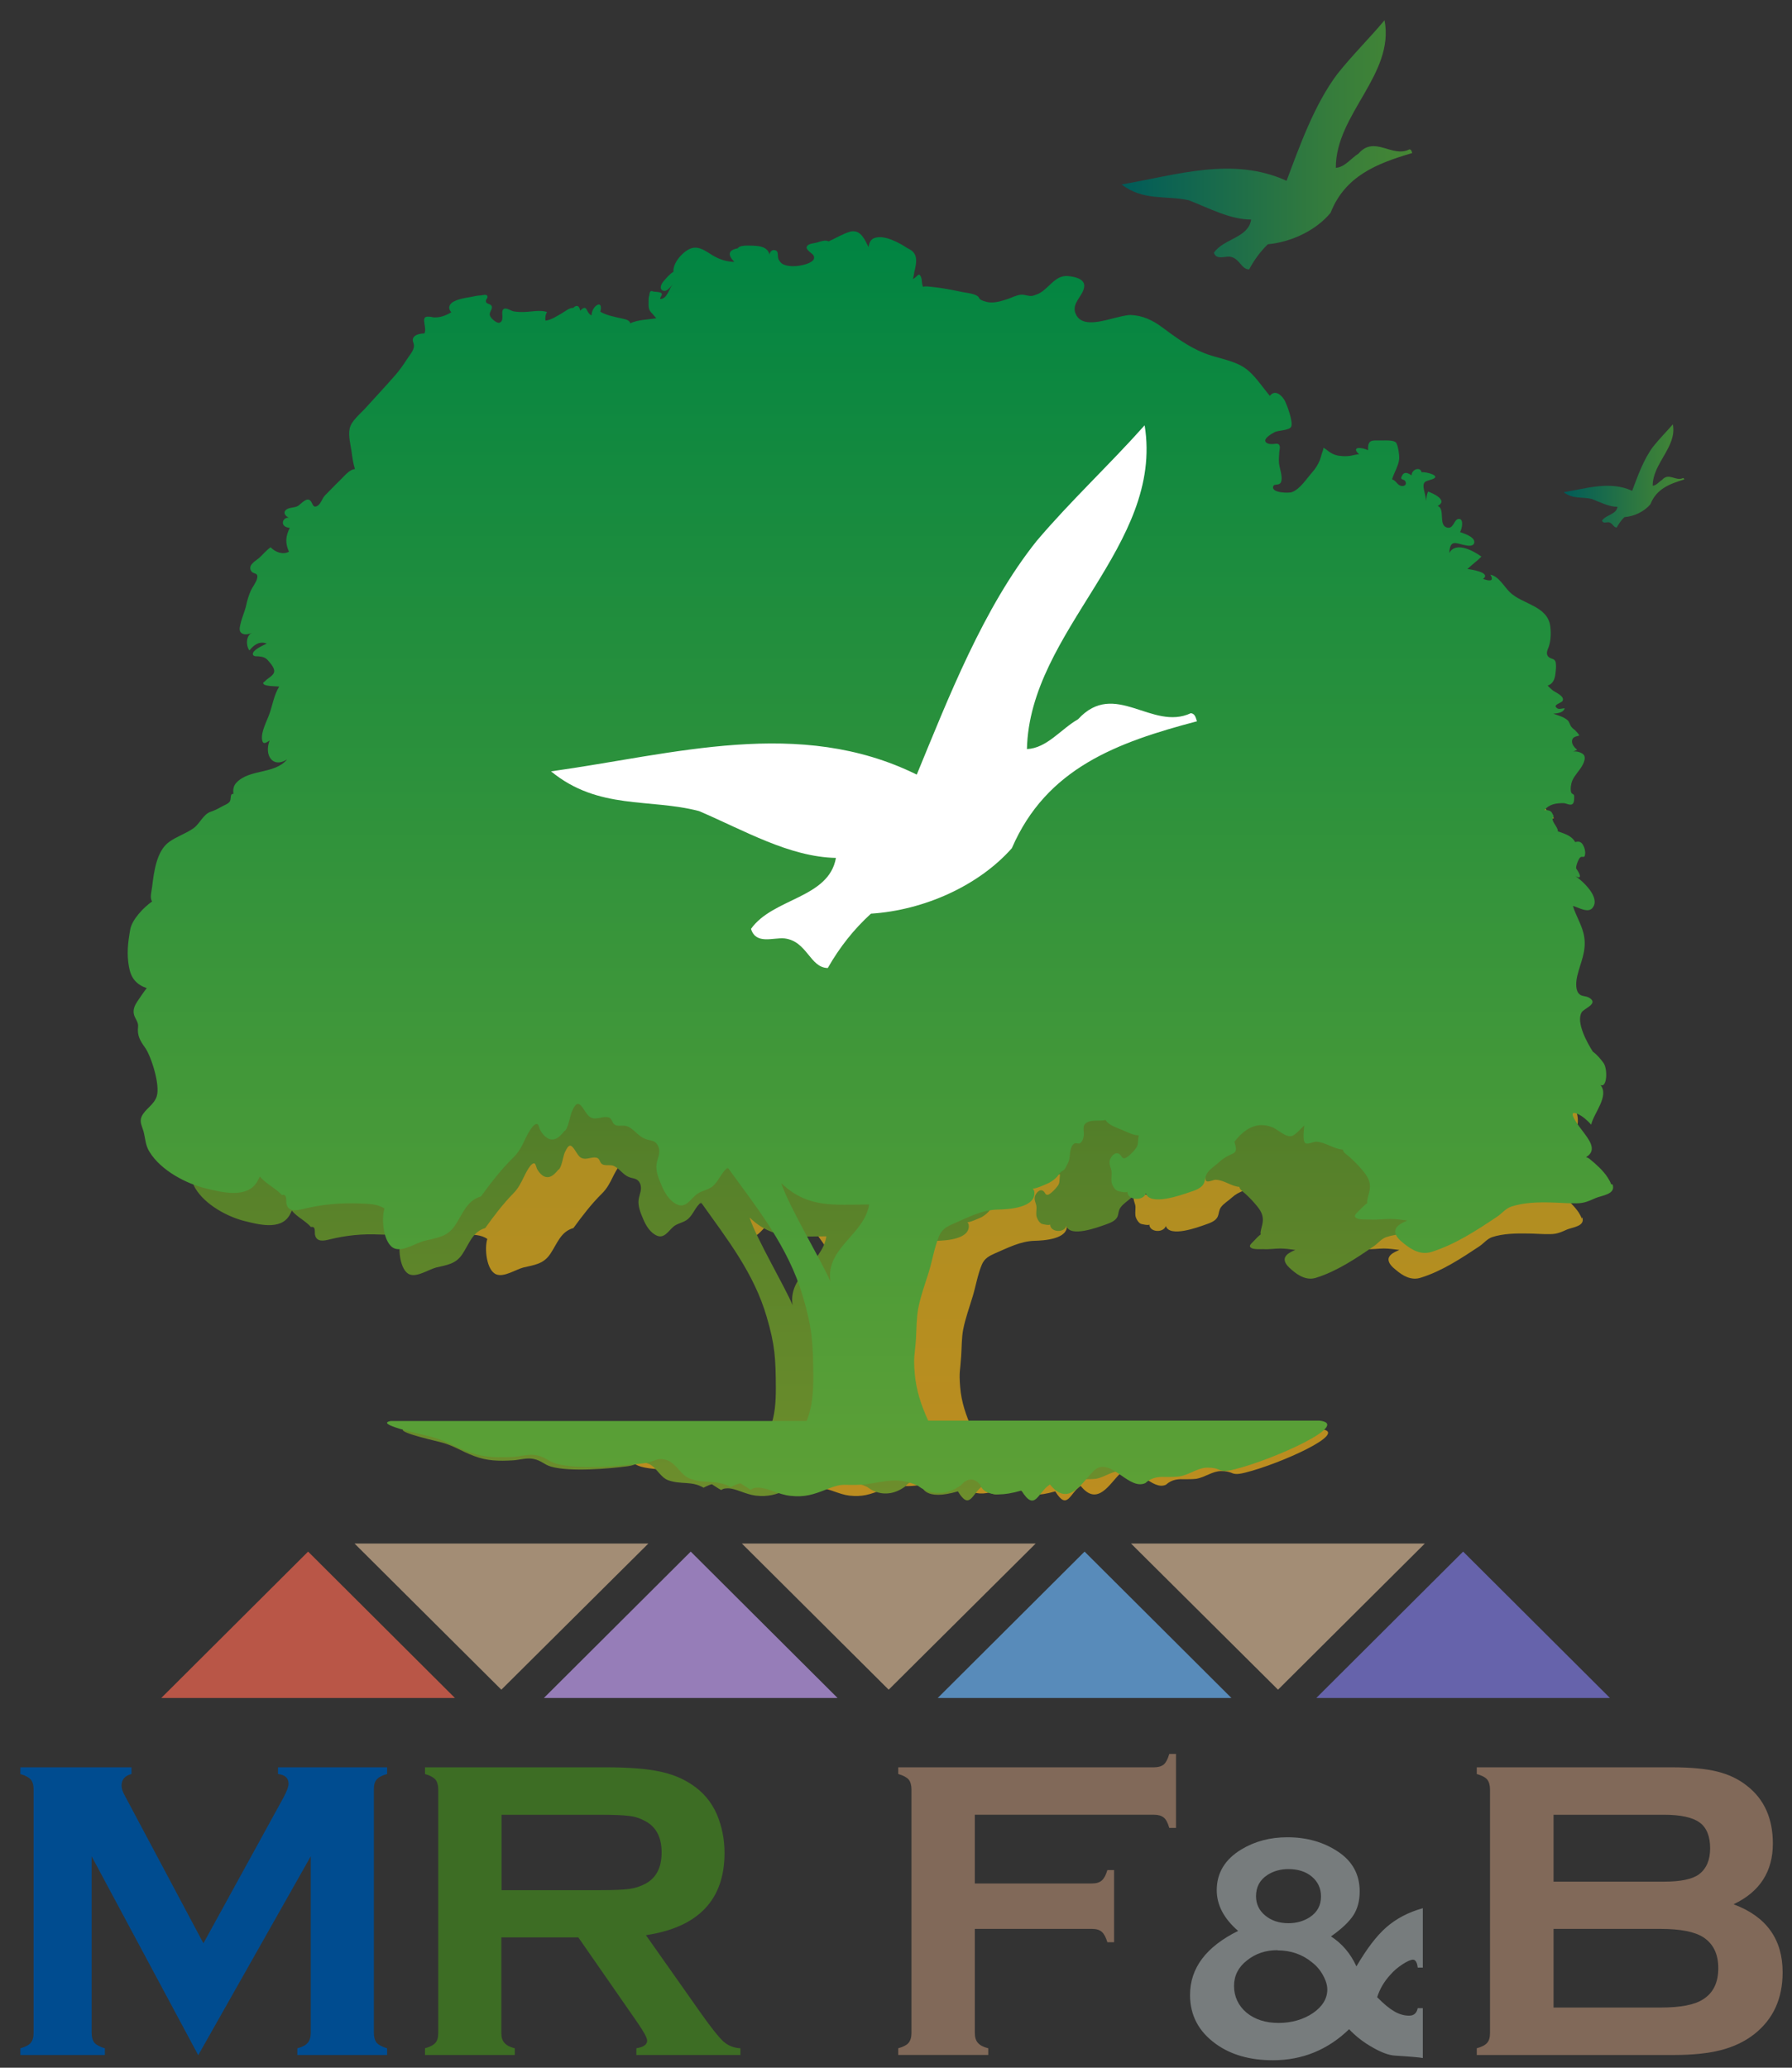 <svg width="104" height="120" viewBox="0 0 104 120" fill="none" xmlns="http://www.w3.org/2000/svg">
<rect x="0" y="0" width="104" height="120" fill="#333333" stroke="none"/>
<path d="M91.804 70.716C91.756 70.598 91.697 70.493 91.626 70.375C91.378 69.998 90.988 69.645 90.693 69.398C90.645 69.351 90.575 69.328 90.515 69.304C91.13 68.951 90.645 68.375 90.338 67.963C90.22 67.798 89.416 66.798 90.078 67.081C90.35 67.198 90.586 67.422 90.787 67.634C90.905 67.057 91.745 66.14 91.272 65.575C91.615 65.763 91.662 64.74 91.425 64.434C91.272 64.222 91.083 64.01 90.882 63.857C90.61 63.422 89.995 62.351 90.303 61.822C90.433 61.61 91.213 61.375 90.693 61.069C90.504 60.963 90.279 61.022 90.137 60.822C89.972 60.587 90.019 60.175 90.078 59.916C90.244 59.222 90.539 58.693 90.433 57.94C90.35 57.351 90.019 56.869 89.842 56.316C90.125 56.387 90.622 56.716 90.858 56.41C91.272 55.869 90.314 55.022 89.972 54.763C90.374 54.987 90.137 54.551 90.019 54.387C89.96 54.304 90.137 53.834 90.22 53.787C90.267 53.763 90.314 53.763 90.35 53.763C90.409 53.763 90.445 53.763 90.468 53.622C90.492 53.457 90.433 53.257 90.35 53.128C90.244 52.951 90.125 52.951 89.948 52.987C89.759 52.634 89.381 52.551 89.062 52.434C89.085 52.198 88.636 51.869 88.849 51.657C88.814 51.598 88.754 51.446 88.707 51.41C88.613 51.34 88.483 51.328 88.365 51.351C88.613 51.034 88.991 50.975 89.357 50.987C89.534 50.987 89.783 51.187 89.889 50.94C89.913 50.881 89.924 50.622 89.901 50.575C89.865 50.516 89.783 50.528 89.759 50.422C89.712 50.257 89.759 49.987 89.83 49.834C89.96 49.516 90.244 49.281 90.385 48.975C90.445 48.846 90.515 48.657 90.445 48.516C90.374 48.375 89.995 48.257 89.865 48.328C89.936 48.293 90.007 48.257 90.078 48.222C89.948 48.116 89.783 47.94 89.806 47.74C89.842 47.528 90.043 47.54 90.184 47.481C90.125 47.387 90.055 47.304 89.96 47.234C89.995 47.245 90.031 47.257 90.055 47.269C89.948 47.21 89.842 47.128 89.759 47.022C89.688 46.94 89.653 46.775 89.582 46.704C89.369 46.504 89.085 46.446 88.825 46.34C89.026 46.316 89.334 46.304 89.416 46.057C89.298 46.057 89.121 46.14 89.026 46.057C88.754 45.869 89.239 45.787 89.298 45.681C89.44 45.434 88.908 45.222 88.778 45.128C88.695 45.057 88.601 44.975 88.53 44.881C88.79 44.81 88.896 44.551 88.932 44.293C88.955 44.104 88.979 43.893 88.944 43.704C88.896 43.446 88.684 43.54 88.542 43.363C88.424 43.21 88.506 43.034 88.565 42.881C88.684 42.551 88.695 42.151 88.648 41.81C88.506 40.74 87.195 40.669 86.556 40.045C86.261 39.751 85.977 39.222 85.54 39.128C85.764 39.54 85.398 39.434 85.15 39.351C85.611 39.01 84.441 38.846 84.346 38.846C84.583 38.622 84.843 38.434 85.067 38.21C84.665 37.916 83.744 37.398 83.401 38.022C83.448 37.292 83.744 37.528 84.24 37.622C84.394 37.645 84.689 37.693 84.701 37.457C84.701 37.175 84.145 37.01 83.968 36.951C84.063 36.798 84.181 36.257 83.909 36.269C83.637 36.281 83.661 36.822 83.283 36.704C82.845 36.575 83.212 35.728 82.822 35.598C83.389 35.304 82.585 34.94 82.325 34.846C82.243 34.998 82.243 35.175 82.219 35.328C82.219 35.151 82.148 34.975 82.113 34.775C82.018 34.328 82.184 34.328 82.503 34.222C83.058 34.045 82.195 33.81 81.971 33.857C81.912 33.54 81.439 33.704 81.451 34.01C81.297 33.916 81.085 33.798 80.966 34.01C80.813 34.281 81.049 34.175 81.12 34.316C81.226 34.504 81.049 34.61 80.86 34.54C80.683 34.469 80.624 34.269 80.434 34.21C80.529 33.869 80.777 33.492 80.813 33.14C80.825 32.963 80.754 32.41 80.624 32.292C80.517 32.187 80.151 32.187 79.891 32.198C79.796 32.198 79.714 32.198 79.654 32.198C79.264 32.175 79.17 32.281 79.182 32.704C78.898 32.563 78.26 32.493 78.733 32.928C78.685 32.893 78.319 32.998 78.248 32.998C78.083 33.01 77.905 33.022 77.74 32.998C77.575 32.987 77.421 32.928 77.267 32.857C77.125 32.787 77.007 32.645 76.865 32.587C76.865 32.693 76.806 32.787 76.783 32.893C76.759 33.01 76.724 33.128 76.676 33.234C76.582 33.469 76.44 33.669 76.286 33.857C75.979 34.21 75.672 34.716 75.234 34.892C75.093 34.94 74.171 34.94 74.265 34.598C74.313 34.41 74.655 34.622 74.703 34.281C74.738 34.01 74.608 33.669 74.573 33.398C74.549 33.21 74.573 33.034 74.585 32.846C74.585 32.74 74.632 32.61 74.608 32.504C74.561 32.351 74.443 32.387 74.325 32.398C74.183 32.398 74.041 32.422 73.923 32.328C73.698 32.151 74.183 31.869 74.348 31.787C74.549 31.681 75.14 31.704 75.211 31.493C75.305 31.245 75.01 30.445 74.904 30.21C74.762 29.893 74.372 29.54 74.1 29.904C73.686 29.422 73.284 28.775 72.753 28.422C72.15 28.034 71.346 27.951 70.684 27.681C69.881 27.351 69.219 26.869 68.522 26.351C68.037 25.987 67.494 25.74 66.891 25.728C66.666 25.728 66.312 25.822 65.934 25.916C65.165 26.116 64.291 26.316 64.031 25.622C63.83 25.093 64.421 24.74 64.492 24.269C64.551 23.834 63.96 23.74 63.664 23.704C62.991 23.645 62.684 24.351 62.14 24.622C62.045 24.669 61.951 24.704 61.856 24.728C61.738 24.751 61.62 24.728 61.502 24.704C61.407 24.681 61.313 24.669 61.206 24.681C60.97 24.704 60.757 24.822 60.533 24.892C60.202 24.998 59.859 25.104 59.516 25.057C59.41 25.034 59.091 24.963 59.044 24.834C58.961 24.61 58.382 24.575 58.193 24.54C57.661 24.422 57.105 24.328 56.562 24.269C56.42 24.257 56.278 24.234 56.136 24.269C56.054 24.116 56.101 23.928 56.03 23.775C55.9 23.481 55.853 23.775 55.605 23.869C55.628 23.869 55.687 23.528 55.687 23.492C55.805 23.034 55.9 22.563 55.415 22.316C55.25 22.234 55.096 22.116 54.931 22.034C54.659 21.892 54.364 21.751 54.044 21.716C53.891 21.693 53.737 21.704 53.595 21.763C53.406 21.846 53.347 22.022 53.3 22.222C53.123 21.846 52.922 21.398 52.52 21.398C52.473 21.398 52.414 21.398 52.355 21.422C51.976 21.528 51.598 21.763 51.232 21.928C51.066 21.834 50.818 21.928 50.653 21.975C50.499 22.022 50.275 22.01 50.145 22.128C49.944 22.316 50.381 22.516 50.44 22.645C50.546 22.846 50.357 22.975 50.192 23.046C49.825 23.198 49.211 23.293 48.844 23.093C48.762 23.046 48.667 22.928 48.632 22.834C48.561 22.657 48.679 22.398 48.431 22.351C48.289 22.328 48.194 22.434 48.171 22.575C48.065 22.151 47.615 22.128 47.273 22.116C47.095 22.116 46.635 22.069 46.528 22.245C46.032 22.34 45.996 22.587 46.351 22.951C45.925 22.94 45.583 22.822 45.216 22.598C44.897 22.398 44.554 22.128 44.164 22.234C43.763 22.34 43.16 22.975 43.207 23.469C43.006 23.587 42.853 23.775 42.699 23.951C42.593 24.069 42.427 24.351 42.664 24.445C42.864 24.516 43.042 24.257 43.16 24.104C42.959 24.351 42.864 24.869 42.51 24.869C42.463 24.869 42.581 24.669 42.581 24.657C42.581 24.587 42.581 24.563 42.498 24.54C42.404 24.504 42.285 24.504 42.191 24.492C42.132 24.492 42.049 24.422 41.99 24.481C41.943 24.516 41.943 24.645 41.919 24.704C41.895 24.787 41.884 24.881 41.884 24.975C41.884 25.269 41.86 25.445 42.084 25.645C42.108 25.669 42.274 25.881 42.285 25.881C41.86 25.951 41.328 25.951 40.938 26.151C40.891 25.951 40.595 25.928 40.442 25.881C40.087 25.799 39.709 25.74 39.39 25.54C39.567 24.857 38.941 25.222 38.941 25.728C38.634 25.598 38.74 25.093 38.35 25.492C38.326 25.245 38.173 25.163 37.995 25.34C37.806 25.316 37.582 25.528 37.416 25.61C37.156 25.763 36.873 25.951 36.565 25.998C36.53 25.846 36.565 25.681 36.636 25.54C36.27 25.422 35.844 25.528 35.478 25.54C35.289 25.551 35.1 25.54 34.911 25.504C34.769 25.481 34.474 25.245 34.367 25.422C34.249 25.598 34.462 25.987 34.19 26.093C34.06 26.14 33.788 25.892 33.729 25.787C33.67 25.681 33.682 25.598 33.729 25.504C33.788 25.375 33.859 25.257 33.717 25.163C33.635 25.104 33.481 25.116 33.481 24.975C33.481 24.892 33.564 24.846 33.564 24.763C33.564 24.598 33.327 24.669 33.245 24.681C33.055 24.692 32.878 24.728 32.689 24.763C32.417 24.81 31.779 24.893 31.614 25.175C31.531 25.316 31.578 25.434 31.673 25.563C31.401 25.728 31.141 25.822 30.834 25.822C30.798 25.822 30.739 25.822 30.668 25.798C30.526 25.775 30.361 25.751 30.302 25.834C30.195 25.987 30.408 26.41 30.29 26.645C30.125 26.645 29.829 26.681 29.735 26.834C29.628 26.998 29.758 27.104 29.746 27.281C29.735 27.528 29.498 27.775 29.368 27.975C29.179 28.269 28.978 28.551 28.754 28.81C28.245 29.387 27.737 29.94 27.217 30.504C26.969 30.787 26.485 31.163 26.402 31.563C26.331 31.916 26.449 32.375 26.496 32.716C26.544 33.022 26.579 33.351 26.674 33.645C26.378 33.669 26.095 34.045 25.894 34.234C25.634 34.492 25.374 34.751 25.125 35.01C24.972 35.163 24.913 35.469 24.712 35.563C24.487 35.669 24.487 35.387 24.381 35.269C24.192 35.081 23.908 35.434 23.743 35.54C23.565 35.645 23.317 35.598 23.152 35.728C22.939 35.904 23.128 36.093 23.317 36.163C23.175 36.104 22.986 36.234 22.974 36.398C22.974 36.598 23.187 36.669 23.341 36.669C23.116 37.116 23.105 37.446 23.305 37.904C22.974 38.069 22.596 37.928 22.36 37.669C22.135 37.822 21.958 38.045 21.757 38.222C21.604 38.351 21.214 38.563 21.32 38.834C21.426 39.093 21.722 38.916 21.663 39.257C21.627 39.469 21.426 39.693 21.344 39.892C21.237 40.14 21.166 40.398 21.095 40.657C21.024 40.987 20.871 41.292 20.8 41.622C20.753 41.81 20.694 42.034 20.906 42.128C21.06 42.198 21.249 42.14 21.403 42.081C21.084 42.21 21.072 42.751 21.273 42.987C21.497 42.693 21.805 42.481 22.171 42.634C22.053 42.704 21.391 42.975 21.462 43.198C21.497 43.316 21.674 43.281 21.757 43.293C21.958 43.316 22.1 43.328 22.242 43.504C22.372 43.645 22.608 43.916 22.561 44.104C22.502 44.304 22.23 44.41 22.1 44.551C22.029 44.645 21.934 44.622 22.005 44.728C22.1 44.846 22.667 44.834 22.809 44.857C22.549 45.281 22.478 45.775 22.313 46.245C22.183 46.622 21.852 47.187 21.923 47.61C21.97 47.881 22.124 47.775 22.313 47.645C22.017 48.41 22.478 49.104 23.223 48.622C22.573 49.398 21.285 49.104 20.599 49.834C20.445 49.998 20.422 50.198 20.445 50.422C20.256 50.375 20.363 50.693 20.244 50.834C20.15 50.951 19.961 51.01 19.843 51.081C19.665 51.187 19.476 51.281 19.287 51.34C18.885 51.469 18.732 51.951 18.389 52.198C17.999 52.481 17.526 52.622 17.136 52.904C16.474 53.375 16.345 54.469 16.25 55.234C16.226 55.434 16.12 55.81 16.25 55.998C15.825 56.292 15.198 56.928 15.104 57.481C14.985 58.151 14.926 58.704 15.044 59.375C15.151 59.987 15.423 60.304 15.978 60.504C15.954 60.504 15.517 61.14 15.482 61.198C15.364 61.387 15.257 61.598 15.293 61.822C15.34 62.057 15.541 62.245 15.517 62.493C15.47 62.951 15.624 63.21 15.884 63.587C16.191 64.01 16.664 65.493 16.486 66.081C16.345 66.54 15.884 66.74 15.706 67.151C15.588 67.434 15.742 67.645 15.813 67.916C15.907 68.281 15.907 68.634 16.12 68.963C16.711 69.928 18.035 70.622 19.063 70.869C19.855 71.057 21.154 71.41 21.686 70.54C21.745 70.445 21.781 70.351 21.828 70.257C22.147 70.645 22.632 70.846 22.963 71.21C23.258 71.151 23.164 71.481 23.211 71.669C23.305 72.104 23.755 72.01 24.074 71.928C25.043 71.692 26.024 71.598 27.028 71.645C27.442 71.657 27.926 71.645 28.281 71.904C28.104 72.457 28.234 73.751 28.813 73.963C29.262 74.128 29.924 73.681 30.361 73.563C30.987 73.41 31.531 73.375 31.933 72.775C32.346 72.163 32.535 71.481 33.28 71.269C33.776 70.587 34.332 69.857 34.934 69.269C35.23 68.975 35.395 68.657 35.584 68.269C35.667 68.104 36.01 67.41 36.211 67.528C36.258 67.551 36.317 67.787 36.341 67.834C36.424 67.987 36.542 68.14 36.695 68.234C37.062 68.457 37.357 68.187 37.594 67.893C37.794 67.822 37.889 67.081 37.995 66.869C38.066 66.74 38.173 66.457 38.338 66.493C38.539 66.54 38.728 67.069 38.953 67.187C39.142 67.281 39.307 67.246 39.473 67.21C39.603 67.187 39.745 67.151 39.874 67.187C40.075 67.246 40.04 67.469 40.205 67.563C40.3 67.622 40.43 67.622 40.56 67.622C40.678 67.622 40.808 67.622 40.914 67.669C41.234 67.822 41.446 68.163 41.789 68.304C42.073 68.422 42.309 68.351 42.463 68.681C42.616 69.022 42.427 69.293 42.38 69.622C42.333 69.987 42.498 70.375 42.628 70.704C42.805 71.116 43.065 71.551 43.479 71.716C43.893 71.881 44.141 71.457 44.413 71.21C44.673 70.975 45.027 70.975 45.299 70.74C45.606 70.469 45.748 70.01 46.079 69.775C46.055 69.798 46.032 69.846 46.008 69.869C46.032 69.846 46.055 69.834 46.091 69.822C47.604 71.904 49.187 73.869 49.944 76.422C50.428 78.069 50.475 78.834 50.487 80.551C50.487 81.363 50.44 82.151 50.133 82.893H28.612C27.749 83.034 29.971 83.528 30.597 83.681C31.472 83.892 31.814 84.198 32.654 84.504C33.41 84.787 34.084 84.798 34.946 84.751C35.336 84.728 35.75 84.587 36.164 84.669C36.636 84.763 36.766 84.987 37.192 85.116C38.315 85.434 40.654 85.234 41.73 85.093C42.297 85.022 42.415 84.74 42.959 84.951C43.42 85.128 43.633 85.728 44.117 85.904C44.885 86.175 45.512 85.928 46.221 86.34C46.233 86.34 46.315 86.281 46.41 86.246C46.564 86.175 46.753 86.104 46.741 86.163C47.355 86.551 47.214 86.481 47.344 86.422C47.391 86.398 47.474 86.375 47.663 86.375C48.112 86.375 48.691 86.728 49.294 86.798C50.05 86.881 50.499 86.728 51.161 86.469C51.787 86.222 51.941 86.234 52.307 86.246C52.414 86.246 52.544 86.246 52.697 86.246C53.926 86.222 54.635 85.704 55.9 86.304C55.9 86.304 56.881 87.163 58.122 86.269C58.122 86.269 58.606 85.622 59.126 86.269C59.126 86.269 59.268 87.128 61.242 86.551C61.951 87.704 62.081 86.645 62.719 86.234C63.7 87.469 64.409 86.081 65.012 85.516C65.449 85.104 65.934 85.434 66.43 85.775C66.855 86.069 67.281 86.351 67.671 86.163C68.037 85.834 68.404 85.834 68.805 85.846C69.006 85.846 69.207 85.846 69.432 85.822C69.952 85.728 70.365 85.375 70.874 85.375C71.169 85.375 71.299 85.422 71.417 85.457C71.606 85.528 71.701 85.61 72.292 85.457C74.242 84.975 78.39 83.128 76.665 82.94H56.42C56.065 82.151 55.794 81.375 55.723 80.493C55.652 79.575 55.723 79.622 55.782 78.704C55.817 78.187 55.805 77.657 55.9 77.151C56.03 76.493 56.266 75.857 56.455 75.222C56.633 74.634 56.739 73.975 56.975 73.41C57.129 73.022 57.425 72.881 57.767 72.728C58.512 72.41 59.221 72.034 60.036 72.01C60.568 71.998 62.022 71.916 61.915 71.081C61.915 71.022 61.856 70.951 61.833 70.916C61.892 70.998 62.601 70.669 62.684 70.634C62.825 70.551 62.967 70.445 63.085 70.316C63.145 70.246 63.192 70.151 63.263 70.081C63.322 70.01 63.416 69.987 63.475 69.916C63.523 69.857 63.546 69.787 63.582 69.728C63.629 69.622 63.688 69.516 63.712 69.398C63.759 69.14 63.735 68.716 63.995 68.587C64.031 68.575 64.066 68.587 64.114 68.587C64.161 68.587 64.208 68.598 64.255 68.587C64.385 68.516 64.433 68.34 64.456 68.198C64.492 67.916 64.35 67.645 64.645 67.493C64.917 67.363 65.295 67.457 65.579 67.375C65.733 67.645 66.17 67.775 66.442 67.881C66.702 67.987 67.033 68.163 67.305 68.163C67.257 68.34 67.293 68.575 67.21 68.728C67.139 68.881 66.714 69.34 66.548 69.34C66.406 69.34 66.418 69.21 66.312 69.128C66.099 68.975 65.898 69.21 65.815 69.398C65.721 69.657 65.922 69.846 65.898 70.104C65.898 70.281 65.863 70.493 65.922 70.657C65.981 70.798 66.052 70.928 66.182 71.01C66.229 71.046 66.714 71.14 66.702 71.057C66.702 71.516 67.517 71.575 67.659 71.151C67.884 71.834 69.526 71.222 69.928 71.081C70.188 70.987 70.555 70.881 70.673 70.598C70.755 70.41 70.732 70.234 70.862 70.057C71.027 69.834 71.287 69.693 71.488 69.504C71.725 69.293 71.89 69.222 72.15 69.104C72.422 68.975 72.327 68.763 72.256 68.469C72.776 67.81 73.379 67.41 74.195 67.716C74.537 67.846 74.963 68.34 75.305 68.14C75.518 68.01 75.684 67.787 75.873 67.622C75.873 67.798 75.778 68.41 75.932 68.54C75.991 68.598 76.133 68.551 76.263 68.516C76.345 68.493 76.428 68.457 76.487 68.469C76.972 68.481 77.385 68.846 77.87 68.881C77.905 69.046 78.059 69.128 78.165 69.222C78.402 69.422 78.603 69.634 78.804 69.857C79.016 70.093 79.229 70.34 79.264 70.681C79.3 70.987 79.17 71.246 79.135 71.528C79.135 71.61 79.135 71.645 79.17 71.622C79.004 71.728 78.863 71.881 78.733 72.022C78.579 72.187 78.378 72.316 78.603 72.434C78.768 72.516 79.123 72.493 79.312 72.493C79.643 72.516 79.985 72.457 80.316 72.457C80.612 72.457 80.919 72.504 81.215 72.54C81.014 72.634 80.647 72.763 80.588 73.034C80.541 73.304 80.825 73.551 81.002 73.692C81.427 74.057 81.912 74.328 82.455 74.151C83.673 73.775 84.795 73.034 85.859 72.328C86.119 72.151 86.296 71.904 86.592 71.798C87.23 71.587 87.986 71.575 88.66 71.587C89.097 71.587 89.534 71.634 89.972 71.622C90.362 71.622 90.61 71.504 90.953 71.351C91.272 71.222 92.016 71.163 91.827 70.645L91.804 70.716ZM48.88 70.669C50.263 71.963 51.598 71.751 53.418 71.751C53.182 73.316 51.161 73.998 51.421 75.74C50.995 74.728 49.294 71.892 48.892 70.669H48.88Z" fill="url(#paint0_linear_1356_2746)"/>
<path d="M85.646 70.716C85.611 70.598 85.552 70.493 85.481 70.375C85.233 69.998 84.855 69.645 84.559 69.398C84.512 69.351 84.441 69.328 84.382 69.304C84.985 68.951 84.512 68.375 84.205 67.963C84.086 67.798 83.295 66.798 83.945 67.081C84.205 67.198 84.441 67.422 84.642 67.634C84.748 67.057 85.576 66.14 85.115 65.575C85.457 65.763 85.493 64.74 85.268 64.434C85.115 64.222 84.937 64.01 84.725 63.857C84.453 63.422 83.862 62.351 84.157 61.822C84.275 61.61 85.044 61.375 84.547 61.069C84.37 60.963 84.145 61.022 84.004 60.822C83.838 60.587 83.885 60.175 83.945 59.916C84.11 59.222 84.406 58.693 84.299 57.94C84.216 57.351 83.885 56.869 83.72 56.316C83.992 56.387 84.488 56.716 84.713 56.41C85.126 55.869 84.181 55.022 83.85 54.763C84.252 54.987 84.016 54.551 83.897 54.387C83.838 54.304 84.016 53.834 84.098 53.787C84.145 53.763 84.181 53.763 84.216 53.763C84.275 53.763 84.311 53.763 84.323 53.622C84.346 53.457 84.287 53.257 84.216 53.128C84.11 52.951 83.992 52.951 83.815 52.987C83.637 52.634 83.259 52.551 82.94 52.434C82.964 52.198 82.515 51.869 82.739 51.657C82.704 51.598 82.645 51.446 82.597 51.41C82.503 51.34 82.373 51.328 82.266 51.351C82.515 51.034 82.881 50.975 83.247 50.987C83.413 50.987 83.661 51.187 83.767 50.94C83.791 50.881 83.803 50.622 83.779 50.575C83.744 50.516 83.661 50.528 83.637 50.422C83.59 50.257 83.637 49.987 83.708 49.834C83.838 49.516 84.122 49.281 84.252 48.975C84.311 48.846 84.382 48.657 84.311 48.516C84.24 48.375 83.874 48.257 83.744 48.328C83.815 48.293 83.885 48.257 83.956 48.222C83.826 48.116 83.661 47.94 83.696 47.74C83.732 47.528 83.933 47.54 84.075 47.481C84.016 47.387 83.945 47.304 83.85 47.234C83.885 47.245 83.921 47.257 83.945 47.269C83.838 47.21 83.744 47.128 83.661 47.022C83.59 46.94 83.566 46.775 83.496 46.704C83.283 46.504 83.011 46.446 82.751 46.34C82.952 46.316 83.247 46.304 83.33 46.057C83.224 46.057 83.046 46.14 82.94 46.057C82.68 45.869 83.153 45.787 83.2 45.681C83.33 45.434 82.822 45.222 82.692 45.128C82.609 45.057 82.515 44.975 82.444 44.881C82.704 44.81 82.798 44.551 82.834 44.293C82.857 44.104 82.881 43.893 82.857 43.704C82.81 43.446 82.597 43.54 82.467 43.363C82.349 43.21 82.444 43.034 82.491 42.881C82.609 42.551 82.609 42.151 82.574 41.81C82.432 40.74 81.144 40.669 80.517 40.045C80.222 39.751 79.95 39.222 79.525 39.128C79.749 39.54 79.383 39.434 79.146 39.351C79.596 39.01 78.449 38.846 78.355 38.846C78.579 38.622 78.851 38.434 79.064 38.21C78.674 37.916 77.764 37.398 77.421 38.022C77.468 37.292 77.764 37.528 78.236 37.622C78.378 37.645 78.686 37.693 78.686 37.457C78.686 37.175 78.142 37.01 77.965 36.951C78.059 36.798 78.177 36.257 77.906 36.269C77.634 36.281 77.657 36.822 77.279 36.704C76.854 36.575 77.22 35.728 76.83 35.598C77.385 35.304 76.606 34.94 76.346 34.846C76.275 34.998 76.263 35.175 76.239 35.328C76.239 35.151 76.168 34.975 76.133 34.775C76.038 34.328 76.204 34.328 76.523 34.222C77.066 34.045 76.227 33.81 76.003 33.857C75.944 33.54 75.483 33.704 75.495 34.01C75.341 33.916 75.14 33.798 75.022 34.01C74.868 34.281 75.105 34.175 75.175 34.316C75.282 34.504 75.105 34.61 74.927 34.54C74.762 34.469 74.703 34.269 74.502 34.21C74.596 33.869 74.845 33.492 74.868 33.14C74.88 32.963 74.809 32.41 74.691 32.292C74.585 32.187 74.23 32.187 73.97 32.198C73.876 32.198 73.793 32.198 73.734 32.198C73.344 32.175 73.261 32.281 73.261 32.704C72.989 32.563 72.351 32.493 72.824 32.928C72.776 32.893 72.41 32.998 72.351 32.998C72.186 33.01 72.02 33.022 71.855 32.998C71.689 32.987 71.535 32.928 71.394 32.857C71.252 32.787 71.134 32.645 71.004 32.587C71.004 32.693 70.945 32.787 70.921 32.893C70.897 33.01 70.862 33.128 70.815 33.234C70.72 33.469 70.59 33.669 70.425 33.857C70.117 34.21 69.81 34.716 69.385 34.892C69.255 34.94 68.333 34.94 68.427 34.598C68.475 34.41 68.805 34.622 68.853 34.281C68.888 34.01 68.758 33.669 68.735 33.398C68.711 33.21 68.735 33.034 68.735 32.846C68.735 32.74 68.782 32.61 68.758 32.504C68.711 32.351 68.593 32.387 68.475 32.398C68.333 32.398 68.191 32.422 68.085 32.328C67.86 32.151 68.345 31.869 68.498 31.787C68.699 31.681 69.266 31.704 69.349 31.493C69.444 31.245 69.148 30.445 69.042 30.21C68.9 29.893 68.522 29.54 68.25 29.904C67.848 29.422 67.458 28.775 66.926 28.422C66.324 28.034 65.544 27.951 64.894 27.681C64.102 27.351 63.452 26.869 62.766 26.351C62.294 25.987 61.762 25.74 61.171 25.728C60.946 25.728 60.604 25.822 60.237 25.916C59.493 26.116 58.618 26.316 58.37 25.622C58.181 25.093 58.76 24.74 58.819 24.269C58.878 23.834 58.299 23.74 58.004 23.704C57.342 23.645 57.035 24.351 56.503 24.622C56.42 24.669 56.314 24.704 56.219 24.728C56.101 24.751 55.983 24.728 55.876 24.704C55.782 24.681 55.687 24.669 55.593 24.681C55.368 24.704 55.156 24.822 54.931 24.892C54.612 24.998 54.269 25.104 53.938 25.057C53.832 25.034 53.525 24.963 53.477 24.834C53.395 24.61 52.827 24.575 52.638 24.54C52.106 24.422 51.575 24.328 51.043 24.269C50.901 24.257 50.759 24.234 50.629 24.269C50.546 24.116 50.594 23.928 50.523 23.775C50.393 23.481 50.346 23.775 50.097 23.869C50.121 23.869 50.168 23.528 50.18 23.492C50.298 23.034 50.393 22.563 49.92 22.316C49.755 22.234 49.613 22.116 49.447 22.034C49.175 21.892 48.88 21.751 48.585 21.716C48.431 21.693 48.277 21.704 48.136 21.763C47.946 21.846 47.887 22.022 47.852 22.222C47.675 21.846 47.486 21.398 47.084 21.398C47.036 21.398 46.977 21.398 46.918 21.422C46.54 21.528 46.174 21.763 45.819 21.928C45.666 21.834 45.417 21.928 45.252 21.975C45.098 22.022 44.874 22.01 44.755 22.128C44.555 22.316 44.98 22.516 45.051 22.645C45.157 22.846 44.968 22.975 44.815 23.046C44.46 23.198 43.857 23.293 43.491 23.093C43.408 23.046 43.314 22.928 43.278 22.834C43.207 22.657 43.325 22.398 43.077 22.351C42.935 22.328 42.853 22.434 42.829 22.575C42.723 22.151 42.285 22.128 41.943 22.116C41.766 22.116 41.316 22.069 41.21 22.245C40.725 22.34 40.678 22.587 41.033 22.951C40.619 22.94 40.276 22.822 39.922 22.598C39.603 22.398 39.272 22.128 38.882 22.234C38.48 22.34 37.889 22.975 37.936 23.469C37.736 23.587 37.594 23.775 37.44 23.951C37.334 24.069 37.18 24.351 37.405 24.445C37.605 24.516 37.771 24.257 37.901 24.104C37.712 24.351 37.617 24.869 37.263 24.869C37.215 24.869 37.334 24.669 37.334 24.657C37.334 24.587 37.334 24.563 37.251 24.54C37.156 24.504 37.05 24.504 36.956 24.492C36.896 24.492 36.825 24.422 36.766 24.481C36.731 24.516 36.719 24.645 36.696 24.704C36.672 24.787 36.66 24.881 36.66 24.975C36.66 25.269 36.636 25.445 36.861 25.645C36.885 25.669 37.038 25.881 37.05 25.881C36.636 25.951 36.105 25.951 35.726 26.151C35.679 25.951 35.395 25.928 35.242 25.881C34.899 25.799 34.521 25.74 34.214 25.54C34.391 24.857 33.765 25.222 33.776 25.728C33.481 25.598 33.575 25.093 33.197 25.492C33.174 25.245 33.02 25.163 32.843 25.34C32.666 25.316 32.429 25.528 32.276 25.61C32.016 25.763 31.744 25.951 31.448 25.998C31.413 25.846 31.448 25.681 31.519 25.54C31.165 25.422 30.739 25.528 30.373 25.54C30.184 25.551 29.995 25.54 29.817 25.504C29.675 25.481 29.392 25.245 29.285 25.422C29.179 25.598 29.38 25.987 29.108 26.093C28.978 26.14 28.706 25.892 28.647 25.787C28.588 25.681 28.6 25.598 28.647 25.504C28.706 25.375 28.777 25.257 28.636 25.163C28.553 25.104 28.411 25.116 28.411 24.975C28.411 24.892 28.494 24.846 28.494 24.763C28.494 24.598 28.269 24.669 28.175 24.681C27.997 24.692 27.808 24.728 27.631 24.763C27.359 24.81 26.745 24.893 26.579 25.175C26.496 25.316 26.544 25.434 26.638 25.563C26.378 25.728 26.118 25.822 25.811 25.822C25.776 25.822 25.716 25.822 25.657 25.798C25.515 25.775 25.35 25.751 25.291 25.834C25.185 25.987 25.386 26.41 25.279 26.645C25.125 26.645 24.83 26.681 24.735 26.834C24.629 26.998 24.759 27.104 24.747 27.281C24.735 27.528 24.499 27.775 24.381 27.975C24.192 28.269 24.003 28.551 23.778 28.81C23.282 29.387 22.774 29.94 22.265 30.504C22.017 30.787 21.545 31.163 21.462 31.563C21.391 31.916 21.509 32.375 21.556 32.716C21.604 33.022 21.639 33.351 21.734 33.645C21.45 33.669 21.166 34.045 20.965 34.234C20.706 34.492 20.457 34.751 20.209 35.01C20.055 35.163 19.996 35.469 19.796 35.563C19.583 35.669 19.571 35.387 19.465 35.269C19.276 35.081 19.004 35.434 18.838 35.54C18.661 35.645 18.413 35.598 18.247 35.728C18.035 35.904 18.224 36.093 18.401 36.163C18.259 36.104 18.07 36.234 18.07 36.398C18.07 36.598 18.283 36.669 18.425 36.669C18.2 37.116 18.188 37.446 18.389 37.904C18.07 38.069 17.692 37.928 17.456 37.669C17.243 37.822 17.066 38.045 16.865 38.222C16.711 38.351 16.321 38.563 16.439 38.834C16.546 39.093 16.829 38.916 16.77 39.257C16.735 39.469 16.534 39.693 16.451 39.892C16.345 40.14 16.274 40.398 16.215 40.657C16.144 40.987 16.002 41.292 15.931 41.622C15.884 41.81 15.836 42.034 16.037 42.128C16.179 42.198 16.38 42.14 16.522 42.081C16.203 42.21 16.203 42.751 16.392 42.987C16.616 42.693 16.912 42.481 17.278 42.634C17.16 42.704 16.51 42.975 16.581 43.198C16.616 43.316 16.794 43.281 16.876 43.293C17.077 43.316 17.207 43.328 17.349 43.504C17.467 43.645 17.715 43.916 17.656 44.104C17.597 44.304 17.326 44.41 17.207 44.551C17.136 44.645 17.054 44.622 17.125 44.728C17.219 44.846 17.775 44.834 17.905 44.857C17.645 45.281 17.574 45.775 17.42 46.245C17.29 46.622 16.971 47.187 17.042 47.61C17.089 47.881 17.243 47.775 17.42 47.645C17.136 48.41 17.585 49.104 18.306 48.622C17.668 49.398 16.404 49.104 15.73 49.834C15.576 49.998 15.553 50.198 15.576 50.422C15.387 50.375 15.494 50.693 15.387 50.834C15.293 50.951 15.116 51.01 14.986 51.081C14.808 51.187 14.631 51.281 14.442 51.34C14.04 51.469 13.898 51.951 13.556 52.198C13.165 52.481 12.716 52.622 12.326 52.904C11.676 53.375 11.546 54.469 11.452 55.234C11.428 55.434 11.322 55.81 11.452 55.998C11.038 56.292 10.424 56.928 10.329 57.481C10.223 58.151 10.152 58.704 10.27 59.375C10.376 59.987 10.648 60.304 11.18 60.504C11.156 60.504 10.731 61.14 10.695 61.198C10.577 61.387 10.471 61.598 10.518 61.822C10.554 62.057 10.766 62.245 10.743 62.493C10.695 62.951 10.849 63.21 11.109 63.587C11.405 64.01 11.866 65.493 11.7 66.081C11.558 66.54 11.109 66.74 10.932 67.151C10.814 67.434 10.967 67.645 11.038 67.916C11.133 68.281 11.133 68.634 11.334 68.963C11.913 69.928 13.213 70.622 14.217 70.869C14.986 71.057 16.274 71.41 16.794 70.54C16.853 70.445 16.888 70.351 16.936 70.257C17.255 70.645 17.727 70.846 18.046 71.21C18.342 71.151 18.247 71.481 18.283 71.669C18.377 72.104 18.815 72.01 19.134 71.928C20.091 71.692 21.048 71.598 22.029 71.645C22.431 71.657 22.916 71.645 23.258 71.904C23.081 72.457 23.211 73.751 23.778 73.963C24.215 74.128 24.866 73.681 25.303 73.563C25.917 73.41 26.449 73.375 26.839 72.775C27.241 72.163 27.43 71.481 28.163 71.269C28.647 70.587 29.203 69.857 29.782 69.269C30.077 68.975 30.231 68.657 30.42 68.269C30.503 68.104 30.834 67.41 31.035 67.528C31.082 67.551 31.141 67.787 31.165 67.834C31.247 67.987 31.366 68.14 31.507 68.234C31.874 68.457 32.157 68.187 32.394 67.893C32.595 67.822 32.677 67.081 32.784 66.869C32.855 66.74 32.961 66.457 33.115 66.493C33.316 66.54 33.493 67.069 33.717 67.187C33.895 67.281 34.06 67.246 34.225 67.21C34.355 67.187 34.486 67.151 34.627 67.187C34.828 67.246 34.793 67.469 34.946 67.563C35.041 67.622 35.159 67.622 35.289 67.622C35.407 67.622 35.537 67.622 35.632 67.669C35.951 67.822 36.152 68.163 36.483 68.304C36.755 68.422 36.991 68.351 37.145 68.681C37.286 69.022 37.109 69.293 37.062 69.622C37.015 69.987 37.168 70.375 37.31 70.704C37.475 71.116 37.736 71.551 38.137 71.716C38.539 71.881 38.787 71.457 39.059 71.21C39.319 70.975 39.662 70.975 39.934 70.74C40.241 70.469 40.371 70.01 40.702 69.775C40.678 69.798 40.655 69.846 40.631 69.869C40.655 69.846 40.678 69.834 40.714 69.822C42.191 71.904 43.751 73.869 44.495 76.422C44.98 78.069 45.016 78.834 45.027 80.551C45.027 81.363 44.98 82.151 44.685 82.893H23.566C22.726 83.034 24.901 83.528 25.504 83.681C26.366 83.892 26.697 84.198 27.525 84.504C28.269 84.787 28.931 84.798 29.77 84.751C30.16 84.728 30.562 84.587 30.964 84.669C31.425 84.763 31.555 84.987 31.98 85.116C33.091 85.434 35.372 85.234 36.435 85.093C36.991 85.022 37.097 84.74 37.641 84.951C38.09 85.128 38.303 85.728 38.776 85.904C39.532 86.175 40.146 85.928 40.832 86.34C40.844 86.34 40.926 86.281 41.021 86.246C41.175 86.175 41.352 86.104 41.352 86.163C41.955 86.551 41.825 86.481 41.943 86.422C41.99 86.398 42.073 86.375 42.25 86.375C42.699 86.375 43.266 86.728 43.857 86.798C44.602 86.881 45.039 86.728 45.689 86.469C46.304 86.222 46.457 86.234 46.824 86.246C46.93 86.246 47.048 86.246 47.202 86.246C48.407 86.222 49.105 85.704 50.346 86.304C50.346 86.304 51.303 87.163 52.532 86.269C52.532 86.269 53.005 85.622 53.513 86.269C53.513 86.269 53.643 87.128 55.593 86.551C56.29 87.704 56.42 86.645 57.035 86.234C57.992 87.469 58.689 86.081 59.28 85.516C59.706 85.104 60.19 85.434 60.663 85.775C61.076 86.069 61.49 86.351 61.88 86.163C62.246 85.834 62.601 85.834 62.991 85.846C63.18 85.846 63.393 85.846 63.605 85.822C64.114 85.728 64.516 85.375 65.024 85.375C65.307 85.375 65.449 85.422 65.555 85.457C65.745 85.528 65.839 85.61 66.406 85.457C68.321 84.975 72.386 83.128 70.696 82.94H50.83C50.475 82.151 50.215 81.375 50.145 80.493C50.074 79.575 50.145 79.622 50.204 78.704C50.227 78.187 50.227 77.657 50.322 77.151C50.44 76.493 50.676 75.857 50.865 75.222C51.043 74.634 51.149 73.975 51.374 73.41C51.527 73.022 51.811 72.881 52.154 72.728C52.886 72.41 53.584 72.034 54.376 72.01C54.907 71.998 56.325 71.916 56.219 71.081C56.219 71.022 56.16 70.951 56.136 70.916C56.184 70.998 56.893 70.669 56.975 70.634C57.117 70.551 57.259 70.445 57.377 70.316C57.436 70.246 57.484 70.151 57.555 70.081C57.614 70.01 57.708 69.987 57.767 69.916C57.815 69.857 57.838 69.787 57.874 69.728C57.921 69.622 57.98 69.516 58.004 69.398C58.051 69.14 58.027 68.716 58.287 68.587C58.323 68.575 58.358 68.587 58.394 68.587C58.441 68.587 58.488 68.598 58.535 68.587C58.666 68.516 58.713 68.34 58.725 68.198C58.76 67.916 58.618 67.645 58.914 67.493C59.174 67.363 59.552 67.457 59.836 67.375C59.989 67.645 60.415 67.775 60.675 67.881C60.923 67.987 61.254 68.163 61.526 68.163C61.478 68.34 61.514 68.575 61.443 68.728C61.372 68.881 60.958 69.34 60.793 69.34C60.651 69.34 60.663 69.21 60.556 69.128C60.344 68.975 60.155 69.21 60.072 69.398C59.977 69.657 60.166 69.846 60.155 70.104C60.155 70.281 60.107 70.493 60.178 70.657C60.225 70.798 60.308 70.928 60.426 71.01C60.474 71.046 60.946 71.14 60.946 71.057C60.946 71.516 61.75 71.575 61.892 71.151C62.105 71.834 63.724 71.222 64.126 71.081C64.374 70.987 64.74 70.881 64.858 70.598C64.929 70.41 64.906 70.234 65.047 70.057C65.213 69.834 65.461 69.693 65.662 69.504C65.886 69.293 66.052 69.222 66.312 69.104C66.584 68.975 66.489 68.763 66.418 68.469C66.926 67.81 67.517 67.41 68.321 67.716C68.652 67.846 69.077 68.34 69.408 68.14C69.621 68.01 69.775 67.787 69.964 67.622C69.964 67.798 69.869 68.41 70.011 68.54C70.082 68.598 70.212 68.551 70.342 68.516C70.425 68.493 70.507 68.457 70.566 68.469C71.039 68.481 71.453 68.846 71.925 68.881C71.961 69.046 72.103 69.128 72.209 69.222C72.434 69.422 72.646 69.634 72.835 69.857C73.036 70.093 73.249 70.34 73.285 70.681C73.32 70.987 73.19 71.246 73.155 71.528C73.155 71.61 73.155 71.645 73.19 71.622C73.036 71.728 72.895 71.881 72.765 72.022C72.611 72.187 72.422 72.316 72.635 72.434C72.788 72.516 73.155 72.493 73.32 72.493C73.651 72.516 73.982 72.457 74.301 72.457C74.596 72.457 74.892 72.504 75.175 72.54C74.975 72.634 74.62 72.763 74.561 73.034C74.514 73.304 74.797 73.551 74.963 73.692C75.376 74.057 75.861 74.328 76.393 74.151C77.586 73.775 78.697 73.034 79.725 72.328C79.986 72.151 80.151 71.904 80.446 71.798C81.085 71.587 81.817 71.575 82.479 71.587C82.905 71.587 83.33 71.634 83.767 71.622C84.157 71.622 84.394 71.504 84.736 71.351C85.044 71.222 85.776 71.163 85.599 70.645L85.646 70.716ZM43.515 70.669C44.862 71.963 46.185 71.751 47.958 71.751C47.722 73.316 45.736 73.998 45.996 75.74C45.583 74.728 43.905 71.892 43.503 70.669H43.515Z" fill="url(#paint1_linear_1356_2746)"/>
<path d="M93.505 68.728C93.458 68.598 93.387 68.469 93.305 68.34C93.033 67.916 92.584 67.528 92.253 67.257C92.194 67.21 92.123 67.175 92.052 67.151C92.737 66.751 92.194 66.104 91.851 65.645C91.709 65.457 90.823 64.328 91.555 64.645C91.851 64.775 92.123 65.022 92.347 65.269C92.477 64.622 93.423 63.598 92.879 62.963C93.269 63.175 93.316 62.034 93.056 61.681C92.879 61.445 92.678 61.198 92.442 61.034C92.135 60.551 91.449 59.34 91.792 58.751C91.934 58.516 92.808 58.245 92.229 57.904C92.016 57.775 91.768 57.857 91.603 57.634C91.414 57.375 91.473 56.904 91.544 56.61C91.733 55.834 92.064 55.234 91.945 54.398C91.851 53.739 91.473 53.198 91.284 52.575C91.603 52.657 92.17 53.022 92.43 52.681C92.903 52.069 91.827 51.116 91.437 50.845C91.898 51.092 91.626 50.61 91.485 50.422C91.414 50.328 91.626 49.798 91.721 49.751C91.78 49.716 91.827 49.728 91.863 49.728C91.934 49.728 91.969 49.739 91.993 49.575C92.016 49.387 91.957 49.175 91.863 49.022C91.745 48.834 91.615 48.822 91.414 48.869C91.201 48.481 90.787 48.387 90.409 48.245C90.433 47.975 89.925 47.61 90.173 47.375C90.137 47.304 90.066 47.139 90.007 47.093C89.901 47.022 89.759 46.998 89.629 47.022C89.913 46.657 90.326 46.61 90.74 46.61C90.929 46.61 91.225 46.845 91.331 46.551C91.355 46.492 91.378 46.198 91.343 46.139C91.307 46.069 91.213 46.092 91.177 45.963C91.13 45.775 91.177 45.469 91.248 45.304C91.402 44.951 91.709 44.692 91.875 44.34C91.945 44.198 92.016 43.987 91.934 43.834C91.851 43.681 91.437 43.551 91.284 43.634C91.366 43.587 91.449 43.551 91.532 43.516C91.39 43.398 91.201 43.198 91.236 42.975C91.272 42.739 91.496 42.751 91.662 42.681C91.591 42.575 91.52 42.481 91.414 42.398C91.449 42.41 91.485 42.422 91.52 42.445C91.39 42.375 91.284 42.292 91.189 42.175C91.118 42.081 91.071 41.892 91 41.822C90.764 41.598 90.445 41.528 90.149 41.422C90.374 41.387 90.716 41.387 90.811 41.104C90.681 41.104 90.48 41.187 90.374 41.104C90.066 40.904 90.622 40.798 90.681 40.681C90.835 40.398 90.244 40.175 90.102 40.057C90.007 39.975 89.901 39.881 89.818 39.787C90.114 39.704 90.232 39.422 90.267 39.128C90.291 38.916 90.326 38.681 90.291 38.469C90.244 38.175 89.996 38.281 89.842 38.092C89.712 37.928 89.806 37.728 89.877 37.551C90.007 37.187 90.019 36.739 89.972 36.351C89.818 35.151 88.341 35.069 87.632 34.375C87.289 34.045 86.982 33.445 86.497 33.351C86.757 33.81 86.344 33.693 86.072 33.598C86.58 33.21 85.28 33.034 85.162 33.022C85.422 32.775 85.717 32.563 85.977 32.304C85.528 31.975 84.488 31.398 84.11 32.093C84.157 31.269 84.5 31.54 85.044 31.645C85.209 31.681 85.552 31.728 85.564 31.457C85.564 31.14 84.937 30.951 84.736 30.881C84.843 30.704 84.973 30.104 84.665 30.116C84.358 30.128 84.382 30.739 83.956 30.61C83.472 30.457 83.885 29.516 83.436 29.363C84.063 29.034 83.176 28.634 82.881 28.528C82.798 28.704 82.786 28.892 82.763 29.069C82.763 28.881 82.692 28.681 82.645 28.445C82.538 27.939 82.716 27.939 83.094 27.822C83.708 27.622 82.751 27.363 82.503 27.41C82.432 27.057 81.912 27.245 81.924 27.587C81.746 27.469 81.51 27.34 81.38 27.587C81.203 27.892 81.475 27.775 81.557 27.928C81.675 28.14 81.475 28.257 81.274 28.187C81.073 28.116 81.014 27.881 80.789 27.822C80.895 27.445 81.179 27.01 81.203 26.622C81.215 26.434 81.144 25.81 81.002 25.669C80.872 25.551 80.482 25.551 80.186 25.563C80.08 25.563 79.986 25.563 79.926 25.563C79.489 25.54 79.383 25.657 79.395 26.128C79.076 25.963 78.355 25.881 78.886 26.375C78.839 26.328 78.414 26.457 78.343 26.457C78.154 26.481 77.965 26.481 77.775 26.457C77.598 26.445 77.421 26.387 77.255 26.292C77.102 26.21 76.96 26.057 76.806 25.987C76.806 26.104 76.747 26.21 76.712 26.328C76.676 26.457 76.641 26.587 76.594 26.716C76.487 26.975 76.334 27.21 76.156 27.41C75.814 27.798 75.459 28.375 74.975 28.563C74.821 28.622 73.781 28.622 73.887 28.234C73.946 28.022 74.313 28.257 74.372 27.881C74.419 27.575 74.266 27.198 74.23 26.892C74.206 26.681 74.23 26.481 74.242 26.269C74.242 26.151 74.301 25.998 74.266 25.881C74.218 25.716 74.076 25.751 73.946 25.763C73.793 25.775 73.627 25.787 73.497 25.692C73.237 25.492 73.793 25.175 73.97 25.081C74.195 24.963 74.856 24.987 74.939 24.751C75.046 24.469 74.715 23.575 74.596 23.316C74.431 22.963 74.005 22.563 73.698 22.975C73.237 22.434 72.788 21.704 72.186 21.316C71.5 20.881 70.602 20.787 69.857 20.481C68.959 20.116 68.215 19.563 67.435 18.987C66.891 18.575 66.288 18.304 65.615 18.281C65.355 18.281 64.965 18.387 64.539 18.492C63.688 18.716 62.696 18.939 62.412 18.175C62.187 17.587 62.849 17.187 62.92 16.657C62.991 16.163 62.329 16.057 61.986 16.022C61.23 15.951 60.876 16.751 60.273 17.045C60.166 17.093 60.06 17.128 59.954 17.163C59.824 17.198 59.694 17.163 59.564 17.14C59.457 17.116 59.351 17.093 59.245 17.104C58.985 17.128 58.736 17.269 58.488 17.351C58.122 17.469 57.732 17.598 57.354 17.54C57.236 17.516 56.869 17.434 56.822 17.293C56.727 17.045 56.077 16.998 55.865 16.951C55.262 16.822 54.647 16.704 54.045 16.645C53.891 16.634 53.725 16.598 53.572 16.645C53.477 16.469 53.525 16.257 53.454 16.081C53.312 15.751 53.253 16.081 52.969 16.198C53.005 16.187 53.052 15.822 53.064 15.775C53.194 15.257 53.3 14.728 52.768 14.457C52.579 14.363 52.414 14.234 52.225 14.139C51.917 13.975 51.575 13.822 51.232 13.775C51.055 13.751 50.889 13.763 50.724 13.822C50.511 13.916 50.44 14.116 50.405 14.339C50.204 13.928 49.979 13.422 49.53 13.422C49.471 13.422 49.412 13.422 49.341 13.445C48.916 13.563 48.49 13.834 48.088 14.01C47.911 13.904 47.627 14.01 47.438 14.069C47.261 14.128 47.013 14.116 46.871 14.245C46.646 14.457 47.131 14.681 47.214 14.822C47.332 15.057 47.119 15.187 46.942 15.269C46.528 15.445 45.843 15.54 45.429 15.328C45.335 15.281 45.228 15.151 45.181 15.045C45.098 14.845 45.228 14.551 44.945 14.516C44.791 14.492 44.685 14.61 44.661 14.775C44.543 14.304 44.035 14.269 43.656 14.257C43.456 14.257 42.935 14.21 42.817 14.41C42.262 14.516 42.215 14.787 42.616 15.198C42.144 15.187 41.754 15.057 41.34 14.81C40.974 14.587 40.596 14.281 40.158 14.398C39.709 14.516 39.035 15.222 39.083 15.775C38.858 15.904 38.681 16.128 38.516 16.316C38.397 16.445 38.22 16.763 38.48 16.869C38.705 16.951 38.906 16.657 39.047 16.492C38.823 16.763 38.716 17.351 38.326 17.351C38.267 17.351 38.409 17.116 38.409 17.116C38.409 17.034 38.409 17.01 38.315 16.975C38.208 16.939 38.078 16.939 37.972 16.928C37.901 16.928 37.818 16.857 37.747 16.916C37.7 16.963 37.688 17.104 37.676 17.163C37.641 17.257 37.641 17.363 37.641 17.457C37.641 17.787 37.605 17.975 37.865 18.21C37.889 18.234 38.078 18.469 38.09 18.469C37.617 18.551 37.015 18.551 36.577 18.763C36.53 18.54 36.199 18.516 36.022 18.469C35.62 18.375 35.206 18.304 34.84 18.093C35.041 17.328 34.332 17.739 34.332 18.304C33.989 18.163 34.107 17.587 33.67 18.034C33.635 17.751 33.469 17.657 33.268 17.869C33.067 17.845 32.795 18.069 32.618 18.175C32.323 18.34 32.004 18.563 31.661 18.61C31.625 18.434 31.661 18.257 31.744 18.104C31.342 17.975 30.857 18.093 30.444 18.104C30.231 18.116 30.018 18.104 29.805 18.069C29.652 18.045 29.321 17.787 29.191 17.975C29.061 18.163 29.297 18.61 28.99 18.728C28.848 18.787 28.529 18.504 28.47 18.387C28.399 18.269 28.411 18.187 28.47 18.069C28.541 17.916 28.612 17.787 28.458 17.681C28.364 17.622 28.198 17.622 28.198 17.469C28.198 17.375 28.293 17.316 28.293 17.234C28.293 17.045 28.033 17.128 27.938 17.14C27.726 17.151 27.525 17.187 27.324 17.234C27.016 17.293 26.307 17.375 26.118 17.692C26.024 17.845 26.083 17.987 26.189 18.128C25.882 18.304 25.586 18.422 25.244 18.422C25.196 18.422 25.137 18.422 25.066 18.398C24.913 18.375 24.712 18.351 24.653 18.445C24.523 18.61 24.771 19.093 24.629 19.351C24.452 19.351 24.121 19.398 24.003 19.575C23.885 19.763 24.026 19.881 24.026 20.081C24.015 20.363 23.743 20.645 23.613 20.857C23.4 21.187 23.175 21.504 22.927 21.787C22.36 22.434 21.781 23.057 21.202 23.692C20.918 24.01 20.375 24.434 20.292 24.881C20.209 25.281 20.339 25.787 20.398 26.175C20.445 26.528 20.493 26.881 20.599 27.222C20.268 27.245 19.949 27.669 19.725 27.881C19.429 28.163 19.145 28.469 18.862 28.751C18.685 28.928 18.625 29.269 18.389 29.375C18.141 29.492 18.141 29.175 18.011 29.057C17.798 28.834 17.479 29.245 17.29 29.363C17.089 29.481 16.805 29.434 16.616 29.575C16.38 29.763 16.593 29.987 16.794 30.057C16.628 29.998 16.416 30.14 16.416 30.328C16.416 30.551 16.652 30.622 16.817 30.634C16.569 31.14 16.546 31.504 16.77 32.022C16.404 32.21 15.978 32.045 15.706 31.763C15.458 31.928 15.257 32.187 15.033 32.387C14.855 32.539 14.418 32.763 14.548 33.081C14.666 33.375 14.997 33.175 14.926 33.551C14.879 33.787 14.666 34.045 14.56 34.269C14.442 34.539 14.347 34.834 14.288 35.128C14.206 35.492 14.04 35.834 13.957 36.21C13.91 36.422 13.839 36.669 14.075 36.775C14.241 36.857 14.466 36.798 14.631 36.728C14.265 36.869 14.265 37.481 14.477 37.751C14.726 37.422 15.068 37.187 15.482 37.351C15.34 37.422 14.607 37.728 14.678 37.987C14.714 38.116 14.915 38.081 15.009 38.092C15.234 38.116 15.387 38.139 15.553 38.328C15.695 38.492 15.966 38.787 15.907 39.01C15.848 39.234 15.541 39.351 15.399 39.516C15.316 39.61 15.222 39.598 15.305 39.704C15.411 39.834 16.037 39.822 16.203 39.845C15.907 40.328 15.825 40.881 15.647 41.398C15.505 41.822 15.139 42.457 15.21 42.928C15.257 43.234 15.435 43.116 15.647 42.975C15.316 43.834 15.836 44.61 16.664 44.069C15.931 44.951 14.489 44.61 13.721 45.422C13.544 45.61 13.52 45.822 13.544 46.081C13.319 46.034 13.449 46.387 13.319 46.539C13.213 46.669 13.012 46.728 12.87 46.81C12.669 46.928 12.456 47.034 12.244 47.104C11.795 47.245 11.617 47.787 11.227 48.069C10.79 48.375 10.27 48.539 9.821 48.857C9.076 49.387 8.935 50.61 8.828 51.469C8.805 51.704 8.675 52.104 8.828 52.316C8.356 52.645 7.646 53.363 7.552 53.975C7.422 54.716 7.351 55.351 7.481 56.093C7.599 56.775 7.906 57.128 8.521 57.351C8.486 57.351 8.001 58.069 7.965 58.128C7.824 58.34 7.717 58.575 7.765 58.834C7.812 59.104 8.048 59.304 8.013 59.587C7.954 60.104 8.131 60.398 8.426 60.81C8.769 61.292 9.301 62.951 9.1 63.61C8.946 64.128 8.426 64.34 8.214 64.81C8.084 65.116 8.249 65.363 8.332 65.669C8.438 66.081 8.438 66.469 8.675 66.845C9.336 67.928 10.814 68.704 11.972 68.975C12.858 69.187 14.312 69.575 14.915 68.598C14.974 68.493 15.021 68.387 15.08 68.281C15.446 68.716 15.978 68.939 16.356 69.351C16.687 69.281 16.581 69.657 16.628 69.869C16.735 70.363 17.243 70.245 17.597 70.163C18.685 69.892 19.784 69.798 20.906 69.845C21.367 69.869 21.911 69.857 22.313 70.139C22.112 70.751 22.254 72.21 22.904 72.457C23.412 72.645 24.156 72.128 24.641 72.01C25.338 71.834 25.953 71.798 26.402 71.128C26.863 70.445 27.076 69.681 27.915 69.434C28.47 68.669 29.096 67.857 29.77 67.198C30.113 66.869 30.29 66.516 30.491 66.081C30.585 65.892 30.964 65.116 31.2 65.245C31.259 65.281 31.318 65.528 31.354 65.587C31.448 65.763 31.578 65.928 31.744 66.034C32.157 66.292 32.488 65.987 32.748 65.645C32.973 65.563 33.079 64.74 33.197 64.492C33.268 64.351 33.398 64.022 33.575 64.069C33.8 64.116 34.013 64.716 34.273 64.845C34.474 64.951 34.663 64.904 34.852 64.869C35.005 64.834 35.147 64.81 35.313 64.845C35.537 64.904 35.502 65.163 35.679 65.269C35.785 65.34 35.927 65.34 36.069 65.328C36.211 65.328 36.341 65.328 36.459 65.387C36.825 65.563 37.062 65.951 37.44 66.093C37.759 66.222 38.019 66.139 38.196 66.516C38.362 66.892 38.161 67.198 38.102 67.563C38.043 67.975 38.232 68.41 38.386 68.775C38.575 69.234 38.87 69.728 39.331 69.916C39.792 70.104 40.064 69.622 40.383 69.351C40.678 69.092 41.068 69.092 41.376 68.834C41.718 68.528 41.884 68.01 42.25 67.751C42.226 67.787 42.203 67.822 42.167 67.857C42.203 67.834 42.226 67.822 42.262 67.798C43.952 70.128 45.736 72.34 46.587 75.21C47.131 77.057 47.19 77.916 47.202 79.845C47.202 80.751 47.155 81.634 46.812 82.469H22.679C21.722 82.634 24.204 83.187 24.901 83.351C25.882 83.587 26.26 83.928 27.206 84.269C28.056 84.587 28.813 84.598 29.77 84.551C30.207 84.528 30.68 84.363 31.141 84.457C31.661 84.563 31.815 84.81 32.299 84.951C33.564 85.304 36.175 85.081 37.393 84.916C38.031 84.834 38.149 84.528 38.764 84.763C39.272 84.963 39.52 85.634 40.064 85.822C40.926 86.128 41.624 85.857 42.416 86.304C42.427 86.292 42.522 86.245 42.628 86.198C42.794 86.128 43.006 86.045 43.006 86.104C43.692 86.54 43.538 86.469 43.68 86.387C43.739 86.363 43.834 86.328 44.035 86.34C44.543 86.34 45.193 86.74 45.866 86.81C46.717 86.904 47.225 86.728 47.97 86.434C48.679 86.151 48.845 86.163 49.258 86.175C49.376 86.175 49.518 86.175 49.696 86.175C51.066 86.151 51.87 85.575 53.288 86.234C53.288 86.234 54.387 87.198 55.782 86.187C55.782 86.187 56.325 85.457 56.905 86.187C56.905 86.187 57.058 87.151 59.28 86.504C60.072 87.787 60.214 86.61 60.935 86.151C62.034 87.528 62.825 85.975 63.499 85.34C63.995 84.881 64.539 85.257 65.083 85.634C65.555 85.963 66.028 86.281 66.477 86.069C66.891 85.692 67.305 85.704 67.754 85.716C67.978 85.716 68.215 85.716 68.463 85.681C69.042 85.587 69.503 85.175 70.082 85.175C70.401 85.175 70.566 85.222 70.685 85.269C70.897 85.351 71.016 85.434 71.665 85.269C73.852 84.728 78.496 82.657 76.57 82.445H53.867C53.465 81.563 53.17 80.692 53.087 79.704C53.005 78.681 53.087 78.728 53.158 77.704C53.194 77.128 53.182 76.528 53.288 75.951C53.43 75.21 53.69 74.504 53.915 73.787C54.115 73.116 54.234 72.387 54.494 71.751C54.671 71.316 54.99 71.163 55.38 70.998C56.219 70.634 57.011 70.21 57.921 70.198C58.524 70.187 60.155 70.093 60.025 69.151C60.025 69.093 59.954 69.01 59.93 68.963C59.989 69.057 60.793 68.692 60.887 68.645C61.053 68.551 61.218 68.434 61.348 68.293C61.419 68.21 61.478 68.104 61.549 68.034C61.62 67.963 61.726 67.928 61.785 67.857C61.833 67.798 61.868 67.716 61.904 67.645C61.963 67.528 62.034 67.398 62.057 67.269C62.116 66.987 62.081 66.504 62.376 66.351C62.412 66.34 62.459 66.351 62.506 66.351C62.566 66.363 62.613 66.375 62.672 66.351C62.814 66.269 62.873 66.069 62.896 65.916C62.932 65.61 62.766 65.292 63.109 65.128C63.405 64.975 63.842 65.081 64.161 64.998C64.338 65.304 64.823 65.445 65.118 65.575C65.402 65.692 65.78 65.892 66.087 65.892C66.04 66.092 66.064 66.351 65.993 66.528C65.922 66.692 65.437 67.222 65.248 67.222C65.095 67.222 65.095 67.069 64.976 66.987C64.74 66.81 64.516 67.069 64.421 67.292C64.315 67.587 64.527 67.798 64.516 68.092C64.516 68.292 64.468 68.516 64.539 68.716C64.598 68.869 64.693 69.022 64.835 69.104C64.894 69.139 65.425 69.257 65.425 69.151C65.425 69.669 66.347 69.728 66.501 69.257C66.749 70.01 68.593 69.34 69.042 69.187C69.337 69.093 69.751 68.963 69.881 68.645C69.964 68.434 69.94 68.234 70.094 68.034C70.283 67.787 70.566 67.622 70.791 67.41C71.051 67.175 71.24 67.092 71.524 66.963C71.831 66.822 71.725 66.587 71.642 66.257C72.221 65.528 72.906 65.069 73.816 65.41C74.195 65.551 74.679 66.104 75.057 65.892C75.294 65.751 75.483 65.504 75.695 65.316C75.684 65.516 75.577 66.198 75.755 66.34C75.826 66.398 75.979 66.363 76.121 66.316C76.216 66.293 76.31 66.257 76.381 66.257C76.925 66.281 77.397 66.681 77.929 66.716C77.965 66.892 78.13 66.987 78.26 67.093C78.52 67.316 78.756 67.551 78.981 67.81C79.217 68.081 79.454 68.363 79.501 68.74C79.536 69.081 79.395 69.363 79.347 69.692C79.335 69.787 79.347 69.822 79.383 69.798C79.206 69.916 79.04 70.093 78.886 70.245C78.709 70.434 78.496 70.575 78.745 70.704C78.934 70.798 79.335 70.763 79.536 70.775C79.915 70.798 80.293 70.74 80.671 70.74C81.014 70.74 81.345 70.787 81.675 70.834C81.451 70.939 81.037 71.092 80.978 71.398C80.919 71.704 81.238 71.975 81.439 72.139C81.924 72.54 82.456 72.845 83.07 72.657C84.429 72.234 85.694 71.41 86.887 70.61C87.183 70.41 87.372 70.139 87.715 70.022C88.436 69.787 89.286 69.763 90.031 69.787C90.516 69.798 91.012 69.845 91.496 69.834C91.934 69.834 92.206 69.704 92.607 69.528C92.962 69.375 93.789 69.316 93.588 68.74L93.505 68.728ZM45.358 68.681C46.906 70.139 48.395 69.904 50.44 69.904C50.168 71.657 47.899 72.422 48.195 74.375C47.722 73.245 45.807 70.069 45.346 68.681H45.358Z" fill="url(#paint2_linear_1356_2746)"/>
<path d="M66.43 24.684C67.564 31.672 59.753 36.59 59.599 43.472C60.757 43.425 61.573 42.307 62.565 41.742C64.704 39.413 66.855 42.448 69.113 41.389C69.373 41.425 69.396 41.672 69.467 41.86C64.823 43.084 60.734 44.578 58.724 49.225C56.786 51.413 53.619 52.825 50.546 53.025C49.577 53.907 48.738 54.954 48.041 56.178C47.001 56.166 46.847 54.613 45.524 54.46C44.862 54.401 43.869 54.837 43.585 53.907C44.862 52.107 48.1 52.142 48.514 49.789C45.807 49.731 43.207 48.201 40.572 47.072C37.7 46.319 34.734 47.025 31.98 44.766C39.142 43.766 46.386 41.59 53.205 44.954C55.025 40.542 57.07 35.26 60.166 31.39C62.152 29.048 64.374 26.989 66.418 24.695L66.43 24.684Z" fill="white"/>
<path d="M80.352 1.176C80.954 4.317 77.504 6.635 77.527 9.74C78.047 9.705 78.402 9.188 78.839 8.917C79.773 7.835 80.777 9.176 81.794 8.67C81.912 8.67 81.924 8.788 81.959 8.882C79.879 9.493 78.059 10.223 77.22 12.352C76.381 13.364 74.963 14.046 73.58 14.176C73.154 14.588 72.8 15.07 72.493 15.635C72.02 15.635 71.937 14.941 71.335 14.893C71.039 14.882 70.59 15.082 70.448 14.67C71.004 13.846 72.457 13.811 72.611 12.741C71.394 12.741 70.2 12.093 68.995 11.623C67.695 11.329 66.359 11.682 65.094 10.705C68.309 10.152 71.547 9.07 74.667 10.493C75.424 8.482 76.275 6.07 77.622 4.282C78.484 3.199 79.465 2.235 80.352 1.176Z" fill="url(#paint3_linear_1356_2746)"/>
<path d="M97.086 24.637C97.335 25.931 95.905 26.896 95.916 28.19C96.129 28.178 96.283 27.954 96.46 27.849C96.85 27.401 97.264 27.954 97.677 27.743C97.725 27.743 97.736 27.79 97.748 27.825C96.885 28.084 96.129 28.378 95.786 29.26C95.432 29.684 94.853 29.966 94.274 30.013C94.096 30.178 93.955 30.39 93.825 30.613C93.624 30.613 93.588 30.331 93.34 30.307C93.21 30.307 93.033 30.39 92.974 30.213C93.198 29.872 93.813 29.86 93.872 29.413C93.364 29.413 92.867 29.143 92.371 28.954C91.827 28.825 91.284 28.978 90.752 28.566C92.087 28.343 93.435 27.896 94.723 28.484C95.042 27.648 95.385 26.648 95.952 25.907C96.306 25.46 96.708 25.06 97.086 24.625V24.637Z" fill="url(#paint4_linear_1356_2746)"/>
<path d="M11.499 119.261L5.318 107.731V117.978C5.318 118.225 5.377 118.425 5.484 118.555C5.602 118.684 5.803 118.79 6.086 118.872V119.261H1.182V118.872C1.477 118.79 1.678 118.684 1.784 118.555C1.891 118.425 1.95 118.237 1.95 117.978V103.837C1.95 103.59 1.891 103.402 1.784 103.272C1.666 103.143 1.465 103.037 1.182 102.955V102.566H7.634V102.955C7.244 103.049 7.055 103.284 7.055 103.625C7.055 103.79 7.114 103.978 7.233 104.19L11.806 112.778L16.439 104.343C16.64 103.966 16.746 103.696 16.746 103.519C16.746 103.19 16.545 103.002 16.132 102.955V102.566H22.466V102.955C22.171 103.037 21.97 103.143 21.864 103.272C21.745 103.402 21.698 103.59 21.698 103.837V117.978C21.698 118.225 21.757 118.425 21.864 118.555C21.982 118.684 22.183 118.79 22.466 118.872V119.261H17.255V118.872C17.538 118.802 17.739 118.696 17.857 118.555C17.975 118.425 18.035 118.225 18.035 117.978V107.731L11.511 119.261H11.499Z" fill="#004C90"/>
<path d="M29.096 112.449V117.99C29.096 118.237 29.155 118.425 29.274 118.555C29.392 118.696 29.593 118.802 29.876 118.872V119.261H24.665V118.872C24.96 118.79 25.161 118.684 25.267 118.555C25.386 118.425 25.433 118.237 25.433 117.99V103.849C25.433 103.602 25.374 103.402 25.267 103.272C25.149 103.143 24.948 103.037 24.665 102.955V102.566H35.147C36.424 102.566 37.44 102.637 38.185 102.79C38.929 102.931 39.591 103.19 40.146 103.566C40.796 103.99 41.281 104.566 41.6 105.284C41.895 105.99 42.049 106.731 42.049 107.531C42.049 110.249 40.536 111.849 37.487 112.308L40.737 116.919C41.316 117.731 41.73 118.249 41.99 118.484C42.262 118.719 42.581 118.849 42.971 118.872V119.261H36.932V118.872C37.346 118.802 37.558 118.661 37.558 118.425C37.558 118.272 37.369 117.919 36.979 117.355L33.564 112.437H29.096V112.449ZM29.096 109.696H34.745C35.585 109.696 36.175 109.672 36.518 109.625C36.861 109.578 37.18 109.472 37.464 109.319C38.09 108.978 38.397 108.378 38.397 107.508C38.397 106.637 38.09 106.037 37.464 105.696C37.168 105.531 36.861 105.425 36.53 105.39C36.199 105.343 35.608 105.319 34.757 105.319H29.108V109.684L29.096 109.696Z" fill="#3D6D24"/>
<path d="M56.574 111.954V117.977C56.574 118.224 56.633 118.424 56.751 118.554C56.869 118.695 57.07 118.801 57.354 118.871V119.26H52.13V118.871C52.425 118.789 52.626 118.683 52.733 118.554C52.839 118.424 52.898 118.236 52.898 117.977V103.848C52.898 103.601 52.839 103.401 52.733 103.271C52.614 103.142 52.414 103.036 52.13 102.954V102.566H66.974C67.222 102.566 67.411 102.507 67.541 102.401C67.671 102.283 67.777 102.083 67.86 101.789H68.25V106.083H67.86C67.777 105.789 67.671 105.589 67.541 105.483C67.411 105.377 67.222 105.318 66.974 105.318H56.574V109.307H63.369C63.629 109.307 63.818 109.248 63.948 109.13C64.078 109.013 64.184 108.813 64.267 108.53H64.657V112.718H64.267C64.184 112.436 64.078 112.236 63.948 112.118C63.818 112.001 63.629 111.942 63.369 111.942H56.574V111.954Z" fill="#816959"/>
<path d="M82.574 110.719V114.19H82.278C82.243 113.884 82.148 113.731 82.006 113.731C81.865 113.731 81.664 113.825 81.392 114.001C81.12 114.178 80.884 114.378 80.683 114.613C80.316 115.013 80.068 115.449 79.926 115.907C80.305 116.296 80.635 116.566 80.919 116.731C81.203 116.896 81.486 116.978 81.782 116.978C82.054 116.978 82.219 116.837 82.278 116.543H82.574V119.437C82.396 119.401 81.865 119.354 80.943 119.296C80.588 119.272 80.151 119.107 79.643 118.813C79.123 118.519 78.674 118.166 78.295 117.766C77.055 118.966 75.577 119.566 73.875 119.566C72.54 119.566 71.429 119.249 70.555 118.613C69.562 117.896 69.065 116.954 69.065 115.778C69.065 114.213 69.999 112.978 71.855 112.06C71.027 111.343 70.614 110.554 70.614 109.696C70.614 108.707 71.086 107.907 72.044 107.331C72.824 106.86 73.71 106.625 74.715 106.625C75.837 106.625 76.83 106.907 77.669 107.472C78.496 108.025 78.91 108.79 78.91 109.766C78.91 110.307 78.792 110.766 78.544 111.154C78.295 111.531 77.87 111.943 77.244 112.378C77.882 112.79 78.378 113.366 78.721 114.119C79.312 113.107 79.891 112.343 80.458 111.849C81.025 111.354 81.723 110.978 82.574 110.743V110.719ZM74.135 113.178C73.45 113.178 72.859 113.378 72.363 113.778C71.866 114.166 71.618 114.66 71.618 115.26C71.618 115.86 71.866 116.401 72.339 116.801C72.824 117.201 73.45 117.401 74.206 117.401C74.963 117.401 75.648 117.201 76.204 116.825C76.747 116.449 77.031 115.99 77.031 115.46C77.031 115.213 76.948 114.931 76.783 114.637C76.617 114.331 76.404 114.084 76.144 113.884C75.589 113.425 74.915 113.19 74.147 113.19L74.135 113.178ZM74.774 108.472C74.313 108.472 73.899 108.59 73.556 108.813C73.107 109.107 72.894 109.519 72.894 110.049C72.894 110.496 73.072 110.872 73.426 111.166C73.781 111.46 74.23 111.613 74.774 111.613C75.246 111.613 75.648 111.496 76.003 111.272C76.452 110.978 76.665 110.578 76.665 110.06C76.665 109.59 76.487 109.213 76.144 108.919C75.802 108.625 75.341 108.472 74.774 108.472Z" fill="#777C7D"/>
<path d="M100.62 110.519C102.511 111.225 103.456 112.543 103.456 114.461C103.456 115.99 102.913 117.178 101.814 118.049C101.258 118.484 100.608 118.79 99.875 118.978C99.143 119.166 98.233 119.261 97.157 119.261H85.705V118.872C86.001 118.79 86.202 118.684 86.308 118.555C86.426 118.425 86.474 118.237 86.474 117.978V103.849C86.474 103.602 86.415 103.402 86.308 103.272C86.202 103.143 85.989 103.037 85.705 102.955V102.566H97.039C98.126 102.566 99.001 102.649 99.663 102.813C100.325 102.978 100.904 103.249 101.4 103.649C102.393 104.425 102.889 105.543 102.889 106.99C102.889 108.613 102.133 109.79 100.62 110.508V110.519ZM90.161 109.202H96.566C97.535 109.202 98.209 109.061 98.599 108.778C99.036 108.449 99.249 107.943 99.249 107.261C99.249 106.578 99.048 106.061 98.635 105.766C98.233 105.472 97.535 105.319 96.566 105.319H90.161V109.202ZM90.161 116.508H96.365C97.512 116.508 98.351 116.355 98.847 116.025C99.426 115.661 99.722 115.061 99.722 114.225C99.722 113.39 99.426 112.802 98.847 112.425C98.351 112.108 97.524 111.943 96.365 111.943H90.161V116.496V116.508Z" fill="#816959"/>
<path d="M31.566 98.541H48.608L40.087 90.047L31.566 98.541Z" fill="#967DB8"/>
<path d="M9.36 98.541H26.402L17.881 90.047L9.36 98.541Z" fill="#B95647"/>
<path d="M76.393 98.541H93.434L84.914 90.047L76.393 98.541Z" fill="#6663AB"/>
<path d="M51.575 98.061L60.107 89.578H43.054L51.575 98.061Z" fill="#A38D75"/>
<path d="M29.096 98.061L37.629 89.578H20.575L29.096 98.061Z" fill="#A38D75"/>
<path d="M54.423 98.541H71.465L62.944 90.047L54.423 98.541Z" fill="#588BBA"/>
<path d="M74.171 98.061L82.692 89.578H65.638L74.171 98.061Z" fill="#A38D75"/>
<defs>
<linearGradient id="paint0_linear_1356_2746" x1="53.406" y1="21.422" x2="53.406" y2="87.116" gradientUnits="userSpaceOnUse">
<stop stop-color="#8F9424"/>
<stop offset="0.58" stop-color="#AB8F21"/>
<stop offset="1" stop-color="#BC8D20"/>
</linearGradient>
<linearGradient id="paint1_linear_1356_2746" x1="47.958" y1="21.422" x2="47.958" y2="87.116" gradientUnits="userSpaceOnUse">
<stop stop-color="#135725"/>
<stop offset="0.31" stop-color="#326A27"/>
<stop offset="0.77" stop-color="#5C842A"/>
<stop offset="1" stop-color="#6D8E2C"/>
</linearGradient>
<linearGradient id="paint2_linear_1356_2746" x1="50.428" y1="13.434" x2="50.428" y2="87.116" gradientUnits="userSpaceOnUse">
<stop stop-color="#008442"/>
<stop offset="0.32" stop-color="#228E3D"/>
<stop offset="0.77" stop-color="#4C9B38"/>
<stop offset="1" stop-color="#5DA036"/>
</linearGradient>
<linearGradient id="paint3_linear_1356_2746" x1="65.094" y1="8.399" x2="81.959" y2="8.399" gradientUnits="userSpaceOnUse">
<stop stop-color="#005B59"/>
<stop offset="0.14" stop-color="#0B6253"/>
<stop offset="0.71" stop-color="#357C3C"/>
<stop offset="1" stop-color="#468734"/>
</linearGradient>
<linearGradient id="paint4_linear_1356_2746" x1="90.764" y1="27.625" x2="97.748" y2="27.625" gradientUnits="userSpaceOnUse">
<stop stop-color="#005B59"/>
<stop offset="0.14" stop-color="#0B6253"/>
<stop offset="0.71" stop-color="#357C3C"/>
<stop offset="1" stop-color="#468734"/>
</linearGradient>
</defs>
</svg>
